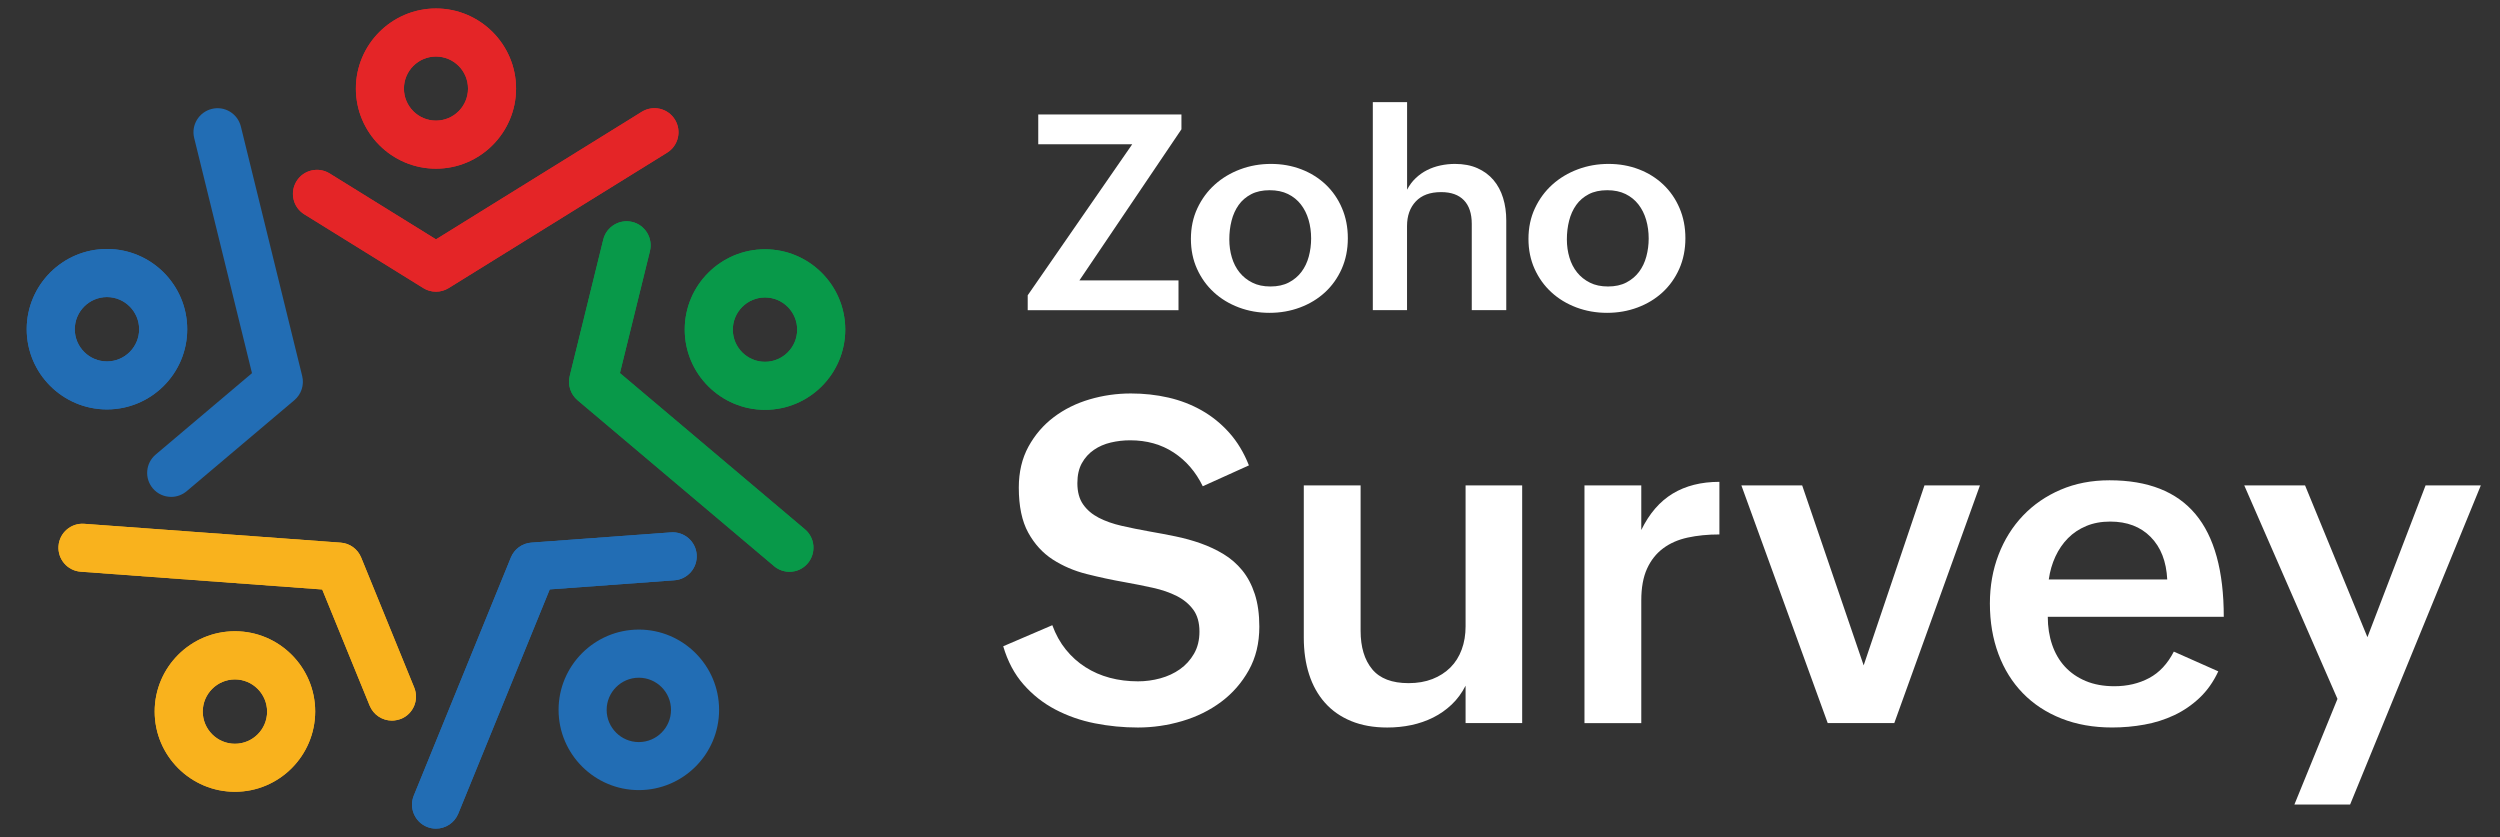 <svg width="884" height="296" viewBox="0 0 884 296" fill="none" xmlns="http://www.w3.org/2000/svg">
<rect x="0" y="0" width="884" height="296" fill="#333333" stroke="none"/>
<path d="M372.098 221.07C373.298 224.37 374.898 227.24 376.888 229.7C378.878 232.16 381.178 234.23 383.798 235.9C386.418 237.58 389.288 238.83 392.428 239.67C395.568 240.51 398.888 240.92 402.398 240.92C405.068 240.92 407.698 240.57 410.288 239.86C412.878 239.15 415.188 238.08 417.228 236.64C419.268 235.2 420.928 233.37 422.208 231.15C423.488 228.93 424.128 226.32 424.128 223.34C424.128 220.15 423.398 217.56 421.928 215.57C420.458 213.58 418.518 211.97 416.078 210.74C413.638 209.51 410.828 208.54 407.638 207.84C404.448 207.13 401.098 206.47 397.598 205.84C393.148 205.06 388.708 204.1 384.258 202.98C379.808 201.86 375.808 200.14 372.248 197.84C368.688 195.54 365.798 192.37 363.578 188.34C361.358 184.31 360.248 179 360.248 172.41C360.248 166.92 361.388 162.09 363.658 157.93C365.938 153.77 368.928 150.29 372.638 147.49C376.348 144.69 380.578 142.6 385.308 141.21C390.038 139.82 394.898 139.13 399.868 139.13C404.468 139.13 408.888 139.61 413.128 140.58C417.368 141.55 421.298 143.07 424.938 145.13C428.578 147.2 431.818 149.83 434.668 153.02C437.518 156.21 439.838 160.06 441.618 164.56L425.298 171.94C422.838 166.87 419.408 162.89 415.018 160.01C410.628 157.13 405.498 155.69 399.638 155.69C397.288 155.69 394.998 155.95 392.768 156.48C390.548 157 388.558 157.87 386.808 159.07C385.058 160.27 383.638 161.83 382.568 163.74C381.498 165.65 380.958 168.02 380.958 170.84C380.958 173.93 381.638 176.44 382.998 178.37C384.358 180.31 386.198 181.88 388.528 183.08C390.858 184.28 393.568 185.24 396.648 185.94C399.738 186.65 403.028 187.31 406.538 187.94C409.568 188.46 412.618 189.04 415.678 189.67C418.738 190.3 421.708 191.12 424.588 192.14C427.468 193.16 430.158 194.43 432.668 195.95C435.178 197.47 437.378 199.38 439.258 201.68C441.138 203.98 442.618 206.77 443.688 210.04C444.758 213.31 445.298 217.17 445.298 221.62C445.298 227.43 444.058 232.55 441.568 237C439.078 241.45 435.828 245.17 431.798 248.18C427.768 251.19 423.178 253.45 418.028 254.97C412.878 256.49 407.658 257.25 402.368 257.25C397.188 257.25 392.098 256.75 387.108 255.76C382.108 254.77 377.468 253.14 373.178 250.89C368.888 248.64 365.138 245.69 361.918 242.02C358.698 238.36 356.308 233.86 354.738 228.52L372.098 221.07Z" fill="white"/>
<path d="M518.21 242.5C516.9 245.06 515.27 247.27 513.31 249.13C511.35 250.99 509.16 252.52 506.76 253.72C504.35 254.92 501.78 255.81 499.03 256.39C496.28 256.97 493.45 257.25 490.52 257.25C485.71 257.25 481.46 256.49 477.77 254.97C474.08 253.45 470.99 251.3 468.51 248.5C466.02 245.7 464.15 242.35 462.9 238.46C461.64 234.56 461.02 230.23 461.02 225.47V171.64H481.11V223.04C481.11 228.8 482.47 233.32 485.19 236.62C487.91 239.92 492.2 241.56 498.06 241.56C501.2 241.56 504.01 241.08 506.5 240.11C508.98 239.14 511.1 237.78 512.86 236.03C514.61 234.28 515.95 232.16 516.86 229.67C517.78 227.19 518.23 224.45 518.23 221.47V171.64H538.24V255.68H518.23V242.5H518.21Z" fill="white"/>
<path d="M560.27 171.64H580.359V187.41C583.189 181.6 586.89 177.31 591.46 174.54C596.04 171.77 601.539 170.38 607.979 170.38V188.98C603.899 188.98 600.169 189.35 596.799 190.08C593.419 190.81 590.52 192.08 588.09 193.89C585.66 195.7 583.76 198.09 582.4 201.07C581.04 204.05 580.359 207.79 580.359 212.29V255.69H560.27V171.64Z" fill="white"/>
<path d="M615.75 171.64H637.25L658.99 235.28L680.49 171.64H700.11L669.82 255.68H646.28L615.75 171.64Z" fill="white"/>
<path d="M784.385 237.39C782.655 241.11 780.445 244.23 777.755 246.77C775.065 249.31 772.075 251.35 768.805 252.89C765.535 254.43 762.025 255.55 758.285 256.22C754.545 256.9 750.735 257.24 746.865 257.24C740.225 257.24 734.235 256.18 728.895 254.06C723.555 251.94 719.015 248.96 715.275 245.11C711.535 241.27 708.655 236.65 706.645 231.26C704.635 225.87 703.625 219.91 703.625 213.37C703.625 207.2 704.645 201.46 706.685 196.15C708.725 190.84 711.605 186.24 715.315 182.34C719.025 178.44 723.475 175.38 728.655 173.16C733.835 170.94 739.585 169.83 745.915 169.83C759.515 169.83 769.655 173.82 776.325 181.8C782.995 189.78 786.325 201.88 786.325 218.09H724.095C724.095 221.65 724.605 224.93 725.625 227.94C726.645 230.95 728.145 233.54 730.135 235.71C732.125 237.88 734.585 239.58 737.515 240.81C740.445 242.04 743.815 242.65 747.635 242.65C752.235 242.65 756.345 241.68 759.955 239.75C763.565 237.82 766.465 234.7 768.665 230.41L784.385 237.39ZM766.335 204.91C766.025 198.53 764.075 193.52 760.485 189.88C756.905 186.24 752.125 184.43 746.165 184.43C743.025 184.43 740.205 184.95 737.695 186C735.185 187.05 733.025 188.49 731.225 190.32C729.425 192.15 727.945 194.31 726.795 196.79C725.645 199.28 724.855 201.98 724.445 204.91H766.335Z" fill="white"/>
<path d="M826.53 247.13L793.57 171.64H815.07L837.12 225.31L857.68 171.64H877.22L831 284.48H811.3L826.53 247.13Z" fill="white"/>
<path d="M363.387 104.43L400.357 51.01H367.127V40.47H417.757V45.72L381.687 99.14H416.717V109.68H363.397V104.43H363.387Z" fill="white"/>
<path d="M421.105 84.48C421.105 80.51 421.865 76.89 423.395 73.63C424.925 70.37 426.975 67.58 429.565 65.26C432.145 62.94 435.145 61.15 438.565 59.87C441.985 58.59 445.605 57.96 449.415 57.96C453.255 57.96 456.835 58.6 460.145 59.87C463.455 61.15 466.325 62.94 468.775 65.26C471.225 67.58 473.135 70.35 474.515 73.58C475.905 76.81 476.595 80.36 476.595 84.24C476.595 88.21 475.865 91.82 474.425 95.07C472.975 98.32 470.995 101.09 468.495 103.39C465.985 105.69 463.055 107.47 459.675 108.73C456.305 109.99 452.705 110.62 448.895 110.62C445.055 110.62 441.435 109.98 438.045 108.71C434.655 107.43 431.715 105.65 429.205 103.34C426.695 101.04 424.725 98.29 423.275 95.09C421.825 91.89 421.105 88.35 421.105 84.48ZM449.235 101.3C451.755 101.3 453.925 100.83 455.735 99.88C457.545 98.93 459.035 97.68 460.205 96.12C461.375 94.56 462.235 92.76 462.785 90.71C463.335 88.66 463.615 86.53 463.615 84.33C463.615 82 463.315 79.8 462.715 77.74C462.115 75.68 461.205 73.86 459.995 72.3C458.785 70.74 457.265 69.51 455.435 68.61C453.605 67.71 451.445 67.26 448.955 67.26C446.405 67.26 444.215 67.73 442.405 68.68C440.595 69.63 439.115 70.89 437.985 72.49C436.855 74.08 436.015 75.93 435.485 78.02C434.945 80.12 434.685 82.33 434.685 84.66C434.685 86.9 434.985 89.03 435.585 91.04C436.185 93.05 437.085 94.82 438.305 96.33C439.515 97.84 441.035 99.05 442.845 99.95C444.635 100.86 446.775 101.3 449.235 101.3Z" fill="white"/>
<path d="M485.446 36.12H497.546V67.08C498.366 65.5 499.376 64.14 500.596 62.99C501.806 61.84 503.146 60.89 504.616 60.15C506.076 59.41 507.656 58.86 509.346 58.5C511.036 58.14 512.746 57.96 514.476 57.96C517.506 57.96 520.146 58.46 522.416 59.47C524.686 60.48 526.576 61.87 528.086 63.65C529.596 65.43 530.736 67.54 531.486 69.98C532.246 72.42 532.616 75.09 532.616 77.99V109.66H520.416V79.18C520.416 75.52 519.496 72.73 517.646 70.81C515.796 68.89 513.116 67.93 509.586 67.93C505.676 67.93 502.696 69.02 500.626 71.22C498.556 73.42 497.526 76.32 497.526 79.94V109.67H485.426V36.12H485.446Z" fill="white"/>
<path d="M540.465 84.48C540.465 80.51 541.225 76.89 542.755 73.63C544.285 70.37 546.335 67.58 548.925 65.26C551.505 62.94 554.505 61.15 557.925 59.87C561.345 58.59 564.965 57.96 568.775 57.96C572.615 57.96 576.195 58.6 579.505 59.87C582.815 61.15 585.685 62.94 588.135 65.26C590.585 67.58 592.495 70.35 593.875 73.58C595.265 76.81 595.955 80.36 595.955 84.24C595.955 88.21 595.225 91.82 593.785 95.07C592.335 98.32 590.355 101.09 587.855 103.39C585.345 105.69 582.415 107.47 579.035 108.73C575.665 109.99 572.065 110.62 568.255 110.62C564.415 110.62 560.795 109.98 557.405 108.71C554.015 107.43 551.075 105.65 548.565 103.34C546.055 101.04 544.085 98.29 542.635 95.09C541.195 91.89 540.465 88.35 540.465 84.48ZM568.595 101.3C571.115 101.3 573.285 100.83 575.095 99.88C576.905 98.93 578.395 97.68 579.565 96.12C580.735 94.56 581.595 92.76 582.145 90.71C582.695 88.66 582.975 86.53 582.975 84.33C582.975 82 582.675 79.8 582.075 77.74C581.475 75.68 580.565 73.86 579.355 72.3C578.145 70.74 576.625 69.51 574.795 68.61C572.965 67.71 570.805 67.26 568.315 67.26C565.765 67.26 563.575 67.73 561.765 68.68C559.955 69.63 558.475 70.89 557.345 72.49C556.215 74.08 555.375 75.93 554.845 78.02C554.305 80.12 554.045 82.33 554.045 84.66C554.045 86.9 554.345 89.03 554.945 91.04C555.545 93.05 556.445 94.82 557.665 96.33C558.875 97.84 560.395 99.05 562.205 99.95C563.995 100.86 566.135 101.3 568.595 101.3Z" fill="white"/>
<path d="M154.16 59.64C138.56 59.64 125.84 46.92 125.84 31.32C125.84 15.72 138.55 3 154.16 3C169.77 3 182.48 15.72 182.48 31.32C182.48 46.92 169.76 59.64 154.16 59.64ZM154.16 19.99C147.9 19.99 142.83 25.06 142.83 31.32C142.83 37.58 147.9 42.65 154.16 42.65C160.42 42.65 165.49 37.58 165.49 31.32C165.49 25.06 160.42 19.99 154.16 19.99Z" fill="#E42527"/>
<path d="M154.16 59.64C138.56 59.64 125.84 46.92 125.84 31.32C125.84 15.72 138.55 3 154.16 3C169.77 3 182.48 15.72 182.48 31.32C182.48 46.92 169.76 59.64 154.16 59.64ZM154.16 19.99C147.9 19.99 142.83 25.06 142.83 31.32C142.83 37.58 147.9 42.65 154.16 42.65C160.42 42.65 165.49 37.58 165.49 31.32C165.49 25.06 160.42 19.99 154.16 19.99Z" fill="#E42527"/>
<path d="M270.501 144.91C254.871 144.91 242.121 132.19 242.121 116.53C242.121 100.87 254.841 88.15 270.501 88.15C286.131 88.15 298.881 100.87 298.881 116.53C298.881 132.19 286.161 144.91 270.501 144.91ZM270.501 105.18C264.241 105.18 259.121 110.28 259.121 116.56C259.121 122.84 264.221 127.94 270.501 127.94C276.761 127.94 281.881 122.84 281.881 116.56C281.881 110.28 276.781 105.18 270.501 105.18Z" fill="#089949"/>
<path d="M270.501 144.91C254.871 144.91 242.121 132.19 242.121 116.53C242.121 100.87 254.841 88.15 270.501 88.15C286.131 88.15 298.881 100.87 298.881 116.53C298.881 132.19 286.161 144.91 270.501 144.91ZM270.501 105.18C264.241 105.18 259.121 110.28 259.121 116.56C259.121 122.84 264.221 127.94 270.501 127.94C276.761 127.94 281.881 122.84 281.881 116.56C281.881 110.28 276.781 105.18 270.501 105.18Z" fill="#089949"/>
<path d="M225.892 279.38C210.262 279.38 197.512 266.66 197.512 251C197.512 235.37 210.232 222.62 225.892 222.62C241.522 222.62 254.272 235.34 254.272 251C254.272 266.66 241.552 279.38 225.892 279.38ZM225.892 239.64C219.632 239.64 214.512 244.74 214.512 251.02C214.512 257.28 219.612 262.4 225.892 262.4C232.152 262.4 237.272 257.3 237.272 251.02C237.272 244.74 232.182 239.64 225.892 239.64Z" fill="#226DB4"/>
<path d="M83.071 279.97C67.441 279.97 54.691 267.25 54.691 251.59C54.691 235.96 67.411 223.21 83.071 223.21C98.731 223.21 111.451 235.93 111.451 251.59C111.421 267.26 98.711 279.97 83.071 279.97ZM83.071 240.24C76.811 240.24 71.691 245.34 71.691 251.62C71.691 257.88 76.791 263 83.071 263C89.361 263 94.451 257.9 94.451 251.62C94.431 245.34 89.331 240.24 83.071 240.24Z" fill="#F9B21D"/>
<path d="M83.071 279.97C67.441 279.97 54.691 267.25 54.691 251.59C54.691 235.96 67.411 223.21 83.071 223.21C98.731 223.21 111.451 235.93 111.451 251.59C111.421 267.26 98.711 279.97 83.071 279.97ZM83.071 240.24C76.811 240.24 71.691 245.34 71.691 251.62C71.691 257.88 76.791 263 83.071 263C89.361 263 94.451 257.9 94.451 251.62C94.431 245.34 89.331 240.24 83.071 240.24Z" fill="#F9B21D"/>
<path d="M37.821 144.77C22.161 144.77 9.441 132.05 9.441 116.42C9.441 100.79 22.161 88.04 37.821 88.04C53.481 88.04 66.201 100.76 66.201 116.42C66.201 132.08 53.451 144.77 37.821 144.77ZM37.821 105.04C31.561 105.04 26.441 110.14 26.441 116.42C26.441 122.7 31.541 127.8 37.821 127.8C44.101 127.8 49.201 122.7 49.201 116.42C49.201 110.14 44.081 105.04 37.821 105.04Z" fill="#226DB4"/>
<path d="M37.821 144.77C22.161 144.77 9.441 132.05 9.441 116.42C9.441 100.79 22.161 88.04 37.821 88.04C53.481 88.04 66.201 100.76 66.201 116.42C66.201 132.08 53.451 144.77 37.821 144.77ZM37.821 105.04C31.561 105.04 26.441 110.14 26.441 116.42C26.441 122.7 31.541 127.8 37.821 127.8C44.101 127.8 49.201 122.7 49.201 116.42C49.201 110.14 44.081 105.04 37.821 105.04Z" fill="#226DB4"/>
<path d="M60.532 175.7C58.122 175.7 55.722 174.68 54.042 172.7C51.012 169.1 51.462 163.75 55.062 160.72L89.102 131.95L68.662 48.79C67.532 44.23 70.332 39.64 74.892 38.51C79.452 37.38 84.042 40.18 85.172 44.74L106.862 132.99C107.622 136.13 106.552 139.42 104.082 141.51L66.002 173.69C64.412 175.02 62.462 175.7 60.532 175.7Z" fill="#226DB4"/>
<path d="M138.581 254.8C135.241 254.8 132.071 252.82 130.711 249.5L113.941 208.44L28.531 202.15C23.861 201.81 20.351 197.73 20.691 193.06C21.031 188.39 25.111 184.88 29.781 185.22L120.461 191.88C123.691 192.11 126.491 194.15 127.711 197.15L146.461 243.11C148.241 247.44 146.151 252.43 141.821 254.18C140.731 254.57 139.631 254.8 138.581 254.8Z" fill="#F9B21D"/>
<path d="M138.581 254.8C135.241 254.8 132.071 252.82 130.711 249.5L113.941 208.44L28.531 202.15C23.861 201.81 20.351 197.73 20.691 193.06C21.031 188.39 25.111 184.88 29.781 185.22L120.461 191.88C123.691 192.11 126.491 194.15 127.711 197.15L146.461 243.11C148.241 247.44 146.151 252.43 141.821 254.18C140.731 254.57 139.631 254.8 138.581 254.8Z" fill="#F9B21D"/>
<path d="M154.163 293C153.083 293 152.013 292.8 150.963 292.38C146.633 290.6 144.533 285.64 146.323 281.31L180.643 197.14C181.863 194.14 184.663 192.1 187.893 191.87L237.253 188.25C241.923 187.91 246.003 191.42 246.343 196.09C246.683 200.76 243.173 204.84 238.503 205.18L194.383 208.41L162.043 287.71C160.673 291.02 157.503 293 154.163 293Z" fill="#226DB4"/>
<path d="M154.163 293C153.083 293 152.013 292.8 150.963 292.38C146.633 290.6 144.533 285.64 146.323 281.31L180.643 197.14C181.863 194.14 184.663 192.1 187.893 191.87L237.253 188.25C241.923 187.91 246.003 191.42 246.343 196.09C246.683 200.76 243.173 204.84 238.503 205.18L194.383 208.41L162.043 287.71C160.673 291.02 157.503 293 154.163 293Z" fill="#226DB4"/>
<path d="M279.163 202.18C277.233 202.18 275.283 201.53 273.693 200.17L204.223 141.52C201.763 139.42 200.683 136.14 201.443 133L213.313 84.71C214.443 80.15 219.033 77.38 223.593 78.48C228.153 79.61 230.923 84.2 229.823 88.76L219.203 131.92L284.623 187.17C288.223 190.2 288.643 195.55 285.643 199.15C283.983 201.16 281.573 202.18 279.163 202.18Z" fill="#089949"/>
<path d="M279.163 202.18C277.233 202.18 275.283 201.53 273.693 200.17L204.223 141.52C201.763 139.42 200.683 136.14 201.443 133L213.313 84.71C214.443 80.15 219.033 77.38 223.593 78.48C228.153 79.61 230.923 84.2 229.823 88.76L219.203 131.92L284.623 187.17C288.223 190.2 288.643 195.55 285.643 199.15C283.983 201.16 281.573 202.18 279.163 202.18Z" fill="#089949"/>
<path d="M154.162 103.14C152.602 103.14 151.042 102.72 149.692 101.87L107.602 75.78C103.612 73.32 102.392 68.08 104.852 64.08C107.312 60.09 112.552 58.87 116.552 61.33L154.162 84.64L226.942 39.53C230.932 37.07 236.172 38.28 238.642 42.28C241.102 46.27 239.892 51.51 235.892 53.98L158.632 101.87C157.272 102.72 155.712 103.14 154.162 103.14Z" fill="#E42527"/>
<path d="M154.162 103.14C152.602 103.14 151.042 102.72 149.692 101.87L107.602 75.78C103.612 73.32 102.392 68.08 104.852 64.08C107.312 60.09 112.552 58.87 116.552 61.33L154.162 84.64L226.942 39.53C230.932 37.07 236.172 38.28 238.642 42.28C241.102 46.27 239.892 51.51 235.892 53.98L158.632 101.87C157.272 102.72 155.712 103.14 154.162 103.14Z" fill="#E42527"/>
</svg>
